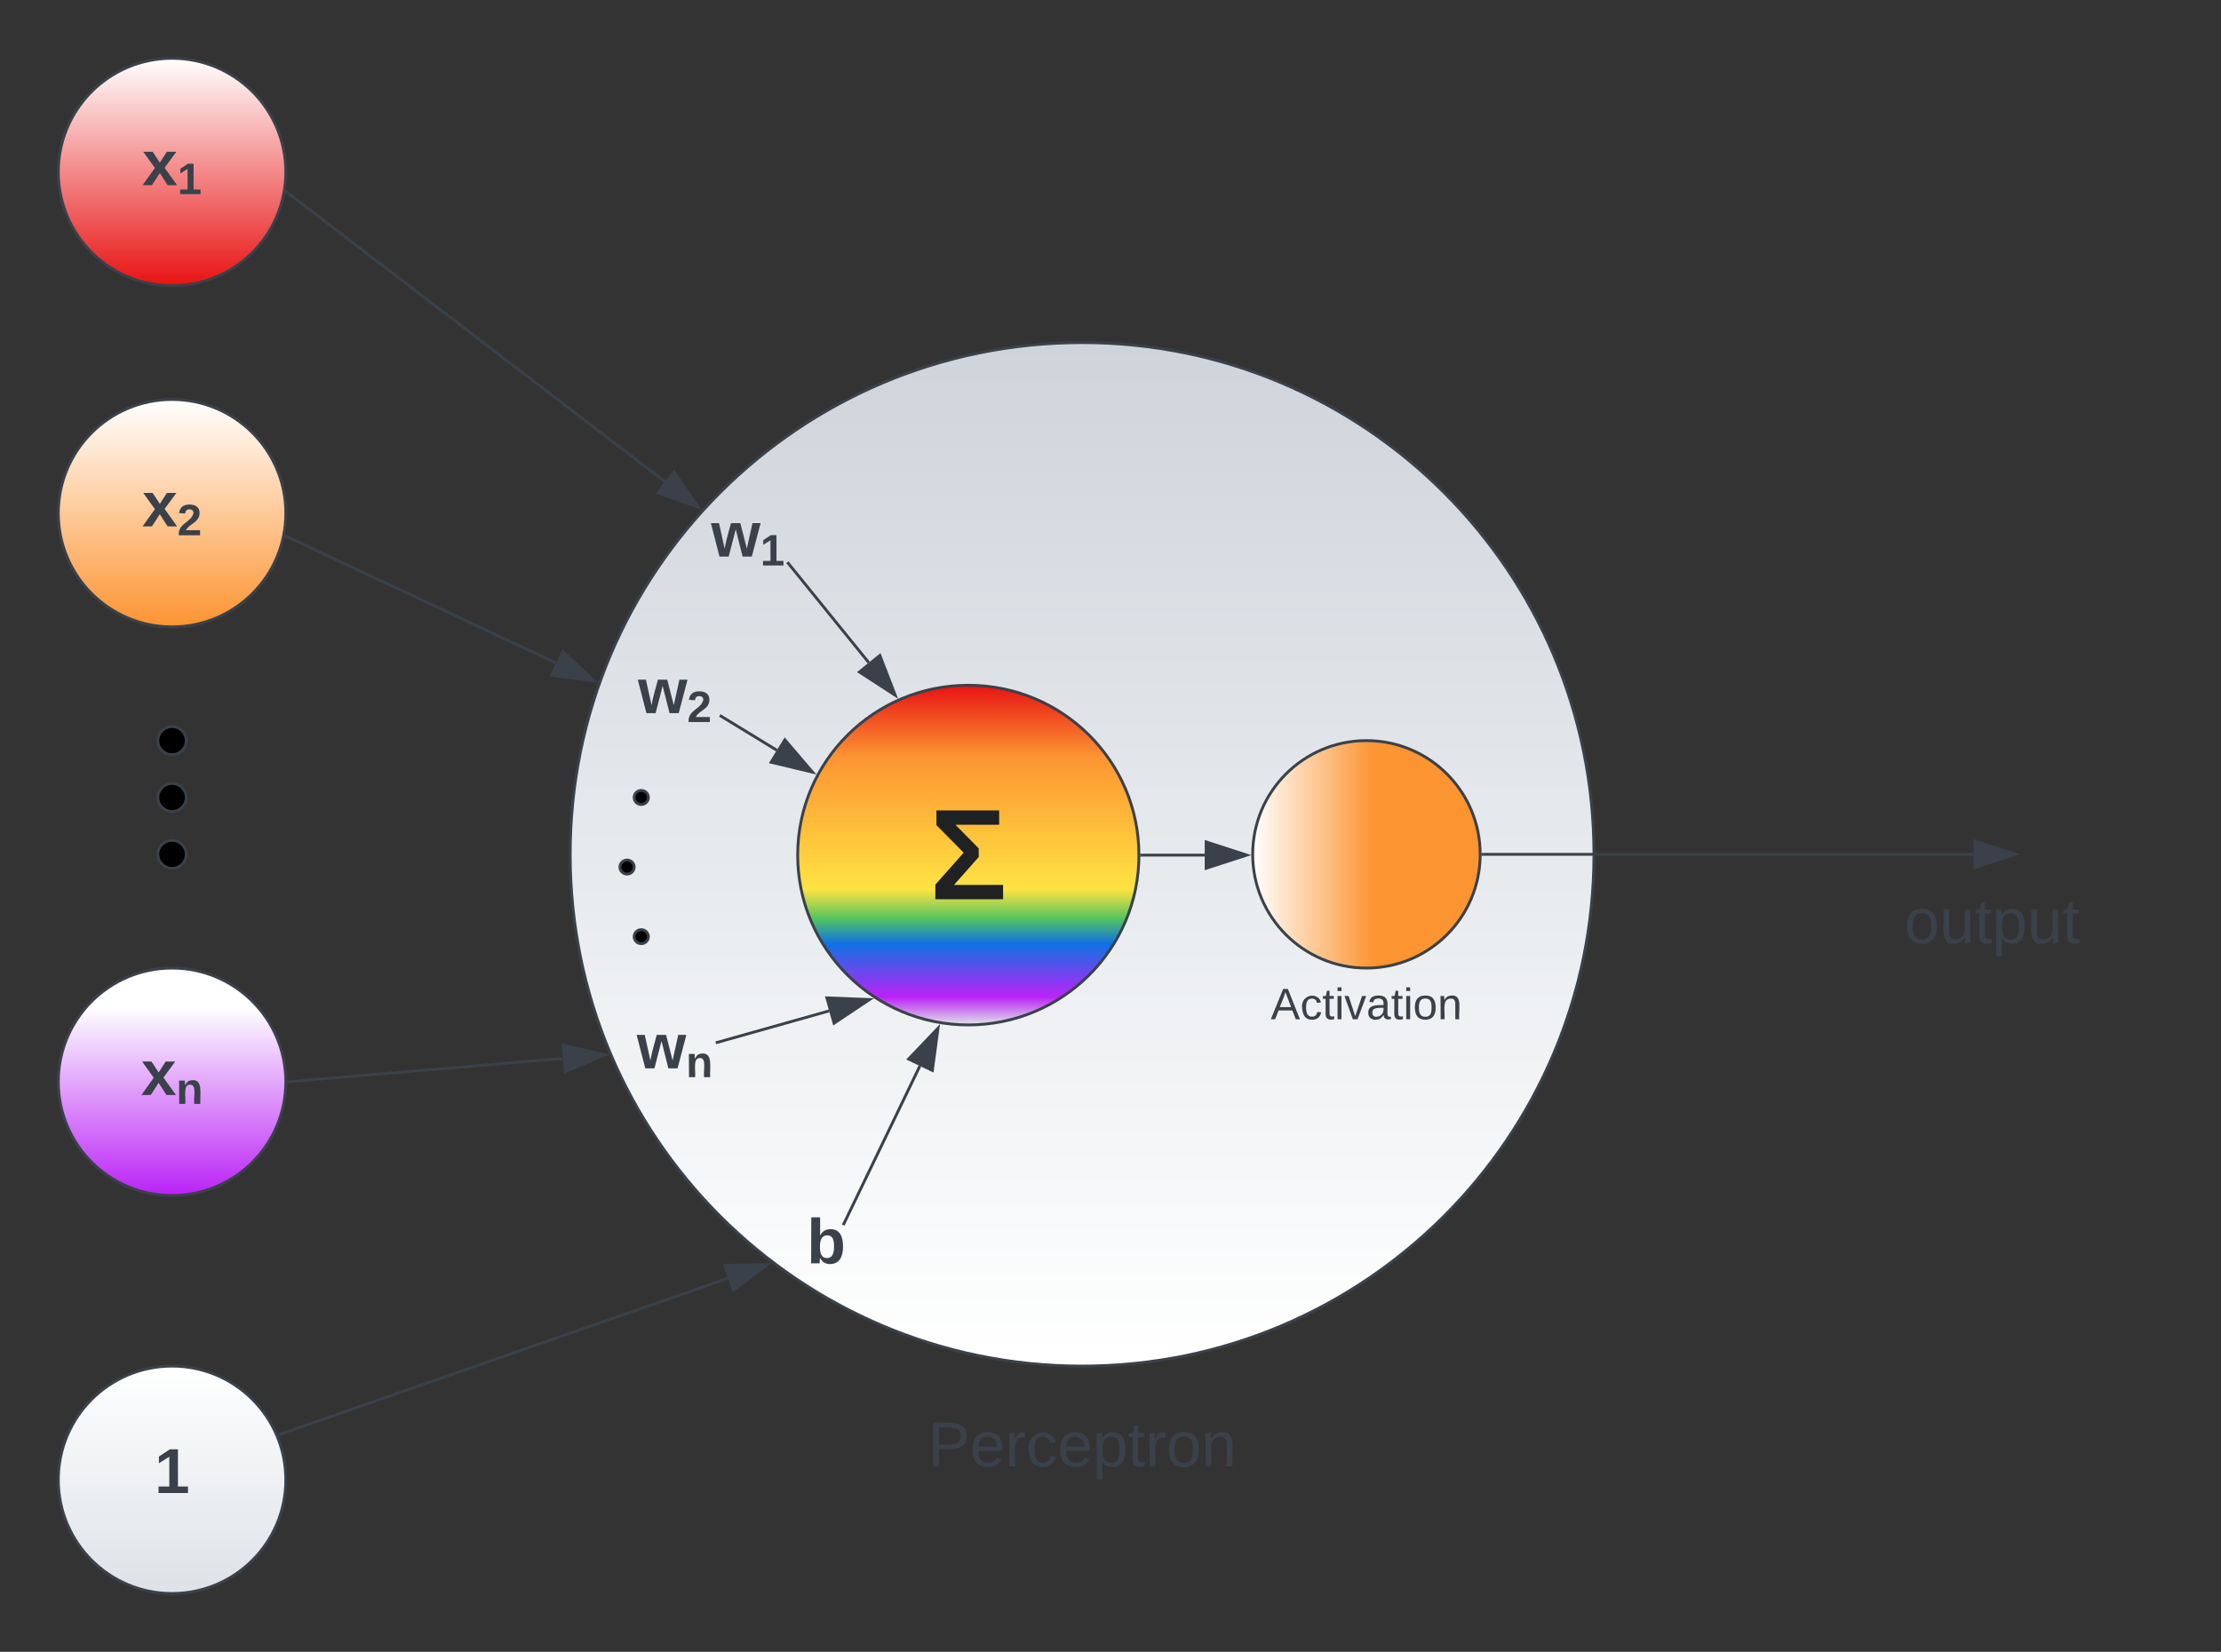 <svg xmlns="http://www.w3.org/2000/svg" xmlns:xlink="http://www.w3.org/1999/xlink" xmlns:lucid="lucid" width="781" height="581"><rect width="100%" height="100%" fill="#333333" stroke="none"/><g transform="translate(-19.5 0.5)" lucid:page-tab-id="0_0"><path d="M580 300c0 99.4-80.6 180-180 180s-180-80.6-180-180 80.6-180 180-180 180 80.6 180 180z" stroke="#3a414a" fill="url(#a)"/><path d="M120 380c0 22.1-17.9 40-40 40s-40-17.9-40-40 17.9-40 40-40 40 17.9 40 40z" stroke="#3a414a" fill="url(#b)"/><use xlink:href="#c" transform="matrix(1,0,0,1,45,345) translate(24.096 39.653)"/><path d="M120 180c0 22.1-17.9 40-40 40s-40-17.9-40-40 17.9-40 40-40 40 17.9 40 40z" stroke="#3a414a" fill="url(#d)"/><use xlink:href="#e" transform="matrix(1,0,0,1,45,145) translate(24.506 39.653)"/><path d="M120 60c0 22.1-17.9 40-40 40S40 82.1 40 60s17.9-40 40-40 40 17.9 40 40z" stroke="#3a414a" fill="url(#f)"/><use xlink:href="#g" transform="matrix(1,0,0,1,45,25) translate(24.506 39.653)"/><path d="M120 520c0 22.1-17.9 40-40 40s-40-17.9-40-40 17.9-40 40-40 40 17.9 40 40z" stroke="#3a414a" fill="url(#h)"/><use xlink:href="#i" transform="matrix(1,0,0,1,45,485) translate(28.827 39.653)"/><path d="M280 486a6 6 0 0 1 6-6h228a6 6 0 0 1 6 6v48a6 6 0 0 1-6 6H286a6 6 0 0 1-6-6z" stroke="#000" stroke-opacity="0" fill="#fff" fill-opacity="0"/><use xlink:href="#j" transform="matrix(1,0,0,1,285,485) translate(60.741 30.278)"/><path d="M120.27 67.04l133 101.83" stroke="#3a414a" fill="none"/><path d="M120.58 66.66l-.6.8-.2-.17.2-1.1z" stroke="#3a414a" stroke-width=".05" fill="#3a414a"/><path d="M265 177.84l-14.16-5 5.64-7.35z" stroke="#3a414a" fill="#3a414a"/><path d="M120.1 188.12l94.93 44.57" stroke="#3a414a" fill="none"/><path d="M120.33 187.67l-.43.9-.34-.16.2-1z" stroke="#3a414a" stroke-width=".05" fill="#3a414a"/><path d="M228.4 238.96l-14.9-1.87 3.95-8.4z" stroke="#3a414a" fill="#3a414a"/><path d="M121 379.96l96.44-8.17" stroke="#3a414a" fill="none"/><path d="M121.05 380.45l-.58.05.03-.5-.02-.5.5-.04z" stroke="#3a414a" stroke-width=".05" fill="#3a414a"/><path d="M232.15 370.55l-13.83 5.82-.78-9.24z" stroke="#3a414a" fill="#3a414a"/><path d="M117.7 504.06l157.7-54.93" stroke="#3a414a" fill="none"/><path d="M117.9 504.53l-.48.16-.37-.93.5-.18z" stroke="#3a414a" stroke-width=".05" fill="#3a414a"/><path d="M289.36 444.28l-11.95 9.07-3.04-8.76z" stroke="#3a414a" fill="#3a414a"/><path d="M85 260c0 2.72-2.24 4.93-5 4.93s-5-2.2-5-4.93c0-2.72 2.24-4.93 5-4.93s5 2.2 5 4.93zM85 280c0 2.72-2.24 4.93-5 4.93s-5-2.2-5-4.93c0-2.72 2.24-4.93 5-4.93s5 2.2 5 4.93zM85 300c0 2.72-2.24 4.93-5 4.93s-5-2.2-5-4.93c0-2.72 2.24-4.93 5-4.93s5 2.2 5 4.93z" stroke="#3a414a"/><path d="M280 414.6a6 6 0 0 1 6-6h48a6 6 0 0 1 6 6v48a6 6 0 0 1-6 6h-48a6 6 0 0 1-6-6z" stroke="#000" stroke-opacity="0" fill="#fff" fill-opacity="0"/><use xlink:href="#k" transform="matrix(1,0,0,1,285,413.589) translate(18.241 30.278)"/><path d="M252.5 166a6 6 0 0 1 6-6h48a6 6 0 0 1 6 6v48a6 6 0 0 1-6 6h-48a6 6 0 0 1-6-6z" stroke="#000" stroke-opacity="0" fill="#fff" fill-opacity="0"/><use xlink:href="#l" transform="matrix(1,0,0,1,257.5,165) translate(12.037 30.278)"/><path d="M226.8 221.07a6 6 0 0 1 6-6h48a6 6 0 0 1 6 6v48a6 6 0 0 1-6 6h-48a6 6 0 0 1-6-6z" stroke="#000" stroke-opacity="0" fill="#fff" fill-opacity="0"/><use xlink:href="#m" transform="matrix(1,0,0,1,231.803,220.067) translate(12.037 30.278)"/><path d="M226.8 346a6 6 0 0 1 6-6h48a6 6 0 0 1 6 6v48a6 6 0 0 1-6 6h-48a6 6 0 0 1-6-6z" stroke="#000" stroke-opacity="0" fill="#fff" fill-opacity="0"/><use xlink:href="#n" transform="matrix(1,0,0,1,231.803,345) translate(11.627 30.278)"/><path d="M247.5 280c0 1.36-1.12 2.47-2.5 2.47s-2.5-1.1-2.5-2.47c0-1.36 1.12-2.47 2.5-2.47s2.5 1.1 2.5 2.47z" stroke="#3a414a"/><path d="M420 300.27c0 33-26.86 59.73-60 59.73s-60-26.74-60-59.73c0-33 26.86-59.74 60-59.74s60 26.75 60 59.74z" stroke="#3a414a" fill="url(#o)"/><use xlink:href="#p" transform="matrix(1,0,0,1,339,279.534) translate(7.4 36.267)"/><path d="M540 300c0 22.1-17.9 40-40 40s-40-17.9-40-40 17.9-40 40-40 40 17.9 40 40z" stroke="#3a414a" fill="url(#q)"/><path d="M380 330.93a6 6 0 0 1 6-6h228a6 6 0 0 1 6 6v48a6 6 0 0 1-6 6H386a6 6 0 0 1-6-6z" stroke="#000" stroke-opacity="0" fill="#fff" fill-opacity="0"/><use xlink:href="#r" transform="matrix(1,0,0,1,385,329.933) translate(81.34 28.069)"/><path d="M316.24 429.95l26.72-55.5M316.24 429.94l-.22.46" stroke="#3a414a" fill="none"/><path d="M349.36 361.14l-2 14.87L339 372z" stroke="#3a414a" fill="#3a414a"/><path d="M296.7 197.64l28.3 34.93M296.7 197.65l-.33-.4" stroke="#3a414a" fill="none"/><path d="M334.3 244.04l-12.6-8.17 7.2-5.83z" stroke="#3a414a" fill="#3a414a"/><path d="M273.05 251.4l19.6 11.98M273.06 251.4l-.44-.27" stroke="#3a414a" fill="none"/><path d="M305.23 271.1l-14.58-3.5 4.84-7.9z" stroke="#3a414a" fill="#3a414a"/><path d="M271.67 366.16l39.4-11.1M271.68 366.15l-.5.14" stroke="#3a414a" fill="none"/><path d="M325.27 351.07l-12.48 8.33-2.52-8.92z" stroke="#3a414a" fill="#3a414a"/><path d="M421 300.27h22.13" stroke="#3a414a" fill="none"/><path d="M421 300.77h-.52l.02-.5-.02-.5h.53z" stroke="#3a414a" stroke-width=".05" fill="#3a414a"/><path d="M457.9 300.27l-14.27 4.63v-9.27z" stroke="#3a414a" fill="#3a414a"/><path d="M541 300h172.5" stroke="#3a414a" fill="none"/><path d="M541 300.5h-.53l.03-.5-.02-.5h.53z" stroke="#3a414a" stroke-width=".05" fill="#3a414a"/><path d="M728.28 300L714 304.63v-9.26z" stroke="#3a414a" fill="#3a414a"/><path d="M660 312.94a6 6 0 0 1 6-6h108a6 6 0 0 1 6 6V334a6 6 0 0 1-6 6H666a6 6 0 0 1-6-6z" stroke="#000" stroke-opacity="0" fill="#fff" fill-opacity="0"/><use xlink:href="#s" transform="matrix(1,0,0,1,665,311.939) translate(24.136 19.278)"/><path d="M242.5 304.47c0 1.36-1.12 2.47-2.5 2.47s-2.5-1.1-2.5-2.47c0-1.36 1.12-2.46 2.5-2.46s2.5 1.1 2.5 2.47zM247.5 328.94c0 1.37-1.12 2.47-2.5 2.47s-2.5-1.1-2.5-2.46c0-1.36 1.12-2.46 2.5-2.46s2.5 1.1 2.5 2.46z" stroke="#3a414a"/><defs><linearGradient gradientUnits="userSpaceOnUse" id="a" x1="220" y1="120" x2="220" y2="480"><stop offset="0%" stop-color="#ced4db"/><stop offset="99.18%" stop-color="#fff"/></linearGradient><linearGradient gradientUnits="userSpaceOnUse" id="b" x1="40" y1="340" x2="40" y2="420"><stop offset="16.87%" stop-color="#fff"/><stop offset="100%" stop-color="#ba23f6"/></linearGradient><path fill="#3a414a" d="M144 0l-44-69L55 0H2l70-98-66-92h53l41 62 40-62h54l-67 91 71 99h-54" id="t"/><path fill="#3a414a" d="M135-194c87-1 58 113 63 194h-50c-7-57 23-157-34-157-59 0-34 97-39 157H25l-1-190h47c2 12-1 28 3 38 12-26 28-41 61-42" id="u"/><g id="c"><use transform="matrix(0.062,0,0,0.062,0,0)" xlink:href="#t"/><use transform="matrix(0.043,0,0,0.043,12.346,3.111)" xlink:href="#u"/></g><linearGradient gradientUnits="userSpaceOnUse" id="d" x1="40" y1="140" x2="40" y2="220"><stop offset="0%" stop-color="#fff"/><stop offset="100%" stop-color="#fc9432"/></linearGradient><path fill="#3a414a" d="M182-182c0 78-84 86-111 141h115V0H12c-6-101 99-100 120-180 1-22-12-31-33-32-23 0-32 14-35 34l-49-3c5-45 32-70 84-70 51 0 83 22 83 69" id="v"/><g id="e"><use transform="matrix(0.062,0,0,0.062,0,0)" xlink:href="#t"/><use transform="matrix(0.043,0,0,0.043,12.346,3.111)" xlink:href="#v"/></g><linearGradient gradientUnits="userSpaceOnUse" id="f" x1="40" y1="20" x2="40" y2="100"><stop offset="0%" stop-color="#fff"/><stop offset="100%" stop-color="#e81313"/></linearGradient><path fill="#3a414a" d="M23 0v-37h61v-169l-59 37v-38l62-41h46v211h57V0H23" id="w"/><g id="g"><use transform="matrix(0.062,0,0,0.062,0,0)" xlink:href="#t"/><use transform="matrix(0.043,0,0,0.043,12.346,3.111)" xlink:href="#w"/></g><linearGradient gradientUnits="userSpaceOnUse" id="h" x1="40" y1="480" x2="40" y2="560"><stop offset="0%" stop-color="#fff"/><stop offset="95.47%" stop-color="#dfe3e8"/></linearGradient><use transform="matrix(0.062,0,0,0.062,0,0)" xlink:href="#w" id="i"/><path fill="#3a414a" d="M30-248c87 1 191-15 191 75 0 78-77 80-158 76V0H30v-248zm33 125c57 0 124 11 124-50 0-59-68-47-124-48v98" id="x"/><path fill="#3a414a" d="M100-194c63 0 86 42 84 106H49c0 40 14 67 53 68 26 1 43-12 49-29l28 8c-11 28-37 45-77 45C44 4 14-33 15-96c1-61 26-98 85-98zm52 81c6-60-76-77-97-28-3 7-6 17-6 28h103" id="y"/><path fill="#3a414a" d="M114-163C36-179 61-72 57 0H25l-1-190h30c1 12-1 29 2 39 6-27 23-49 58-41v29" id="z"/><path fill="#3a414a" d="M96-169c-40 0-48 33-48 73s9 75 48 75c24 0 41-14 43-38l32 2c-6 37-31 61-74 61-59 0-76-41-82-99-10-93 101-131 147-64 4 7 5 14 7 22l-32 3c-4-21-16-35-41-35" id="A"/><path fill="#3a414a" d="M115-194c55 1 70 41 70 98S169 2 115 4C84 4 66-9 55-30l1 105H24l-1-265h31l2 30c10-21 28-34 59-34zm-8 174c40 0 45-34 45-75s-6-73-45-74c-42 0-51 32-51 76 0 43 10 73 51 73" id="B"/><path fill="#3a414a" d="M59-47c-2 24 18 29 38 22v24C64 9 27 4 27-40v-127H5v-23h24l9-43h21v43h35v23H59v120" id="C"/><path fill="#3a414a" d="M100-194c62-1 85 37 85 99 1 63-27 99-86 99S16-35 15-95c0-66 28-99 85-99zM99-20c44 1 53-31 53-75 0-43-8-75-51-75s-53 32-53 75 10 74 51 75" id="D"/><path fill="#3a414a" d="M117-194c89-4 53 116 60 194h-32v-121c0-31-8-49-39-48C34-167 62-67 57 0H25l-1-190h30c1 10-1 24 2 32 11-22 29-35 61-36" id="E"/><g id="j"><use transform="matrix(0.062,0,0,0.062,0,0)" xlink:href="#x"/><use transform="matrix(0.062,0,0,0.062,14.815,0)" xlink:href="#y"/><use transform="matrix(0.062,0,0,0.062,27.16,0)" xlink:href="#z"/><use transform="matrix(0.062,0,0,0.062,34.506,0)" xlink:href="#A"/><use transform="matrix(0.062,0,0,0.062,45.617,0)" xlink:href="#y"/><use transform="matrix(0.062,0,0,0.062,57.963,0)" xlink:href="#B"/><use transform="matrix(0.062,0,0,0.062,70.309,0)" xlink:href="#C"/><use transform="matrix(0.062,0,0,0.062,76.481,0)" xlink:href="#z"/><use transform="matrix(0.062,0,0,0.062,83.827,0)" xlink:href="#D"/><use transform="matrix(0.062,0,0,0.062,96.173,0)" xlink:href="#E"/></g><path fill="#3a414a" d="M135-194c52 0 70 43 70 98 0 56-19 99-73 100-30 1-46-15-58-35L72 0H24l1-261h50v104c11-23 29-37 60-37zM114-30c31 0 40-27 40-66 0-37-7-63-39-63s-41 28-41 65c0 36 8 64 40 64" id="F"/><use transform="matrix(0.062,0,0,0.062,0,0)" xlink:href="#F" id="k"/><path fill="#3a414a" d="M231 0h-52l-39-155L100 0H48L-1-190h46L77-45c9-52 24-97 36-145h53l37 145 32-145h46" id="G"/><g id="l"><use transform="matrix(0.062,0,0,0.062,0,0)" xlink:href="#G"/><use transform="matrix(0.043,0,0,0.043,17.284,3.111)" xlink:href="#w"/></g><g id="m"><use transform="matrix(0.062,0,0,0.062,0,0)" xlink:href="#G"/><use transform="matrix(0.043,0,0,0.043,17.284,3.111)" xlink:href="#v"/></g><g id="n"><use transform="matrix(0.062,0,0,0.062,0,0)" xlink:href="#G"/><use transform="matrix(0.043,0,0,0.043,17.284,3.111)" xlink:href="#u"/></g><linearGradient gradientUnits="userSpaceOnUse" id="o" x1="420" y1="240.53" x2="420" y2="360"><stop offset="0%" stop-color="#e81313"/><stop offset="20.99%" stop-color="#fc9432"/><stop offset="60.08%" stop-color="#ffe342"/><stop offset="68.72%" stop-color="#54c45e"/><stop offset="76.13%" stop-color="#1071e5"/><stop offset="91.77%" stop-color="#ba23f6"/><stop offset="100%" stop-color="#dfe3e8"/></linearGradient><path fill="#202122" d="M16 0v-41l79-89-76-77v-41h175v40H72l65 66v24L68-40h137V0H16" id="H"/><use transform="matrix(0.126,0,0,0.126,0,0)" xlink:href="#H" id="p"/><linearGradient gradientUnits="userSpaceOnUse" id="q" x1="460" y1="340" x2="540" y2="340"><stop offset="0%" stop-color="#fff"/><stop offset="53.5%" stop-color="#fc9432"/></linearGradient><path fill="#3a414a" d="M205 0l-28-72H64L36 0H1l101-248h38L239 0h-34zm-38-99l-47-123c-12 45-31 82-46 123h93" id="I"/><path fill="#3a414a" d="M24-231v-30h32v30H24zM24 0v-190h32V0H24" id="J"/><path fill="#3a414a" d="M108 0H70L1-190h34L89-25l56-165h34" id="K"/><path fill="#3a414a" d="M141-36C126-15 110 5 73 4 37 3 15-17 15-53c-1-64 63-63 125-63 3-35-9-54-41-54-24 1-41 7-42 31l-33-3c5-37 33-52 76-52 45 0 72 20 72 64v82c-1 20 7 32 28 27v20c-31 9-61-2-59-35zM48-53c0 20 12 33 32 33 41-3 63-29 60-74-43 2-92-5-92 41" id="L"/><g id="r"><use transform="matrix(0.043,0,0,0.043,0,0)" xlink:href="#I"/><use transform="matrix(0.043,0,0,0.043,10.37,0)" xlink:href="#A"/><use transform="matrix(0.043,0,0,0.043,18.148,0)" xlink:href="#C"/><use transform="matrix(0.043,0,0,0.043,22.469,0)" xlink:href="#J"/><use transform="matrix(0.043,0,0,0.043,25.883,0)" xlink:href="#K"/><use transform="matrix(0.043,0,0,0.043,33.66,0)" xlink:href="#L"/><use transform="matrix(0.043,0,0,0.043,42.302,0)" xlink:href="#C"/><use transform="matrix(0.043,0,0,0.043,46.623,0)" xlink:href="#J"/><use transform="matrix(0.043,0,0,0.043,50.037,0)" xlink:href="#D"/><use transform="matrix(0.043,0,0,0.043,58.679,0)" xlink:href="#E"/></g><path fill="#3a414a" d="M84 4C-5 8 30-112 23-190h32v120c0 31 7 50 39 49 72-2 45-101 50-169h31l1 190h-30c-1-10 1-25-2-33-11 22-28 36-60 37" id="M"/><g id="s"><use transform="matrix(0.062,0,0,0.062,0,0)" xlink:href="#D"/><use transform="matrix(0.062,0,0,0.062,12.346,0)" xlink:href="#M"/><use transform="matrix(0.062,0,0,0.062,24.691,0)" xlink:href="#C"/><use transform="matrix(0.062,0,0,0.062,30.864,0)" xlink:href="#B"/><use transform="matrix(0.062,0,0,0.062,43.21,0)" xlink:href="#M"/><use transform="matrix(0.062,0,0,0.062,55.556,0)" xlink:href="#C"/></g></defs></g></svg>